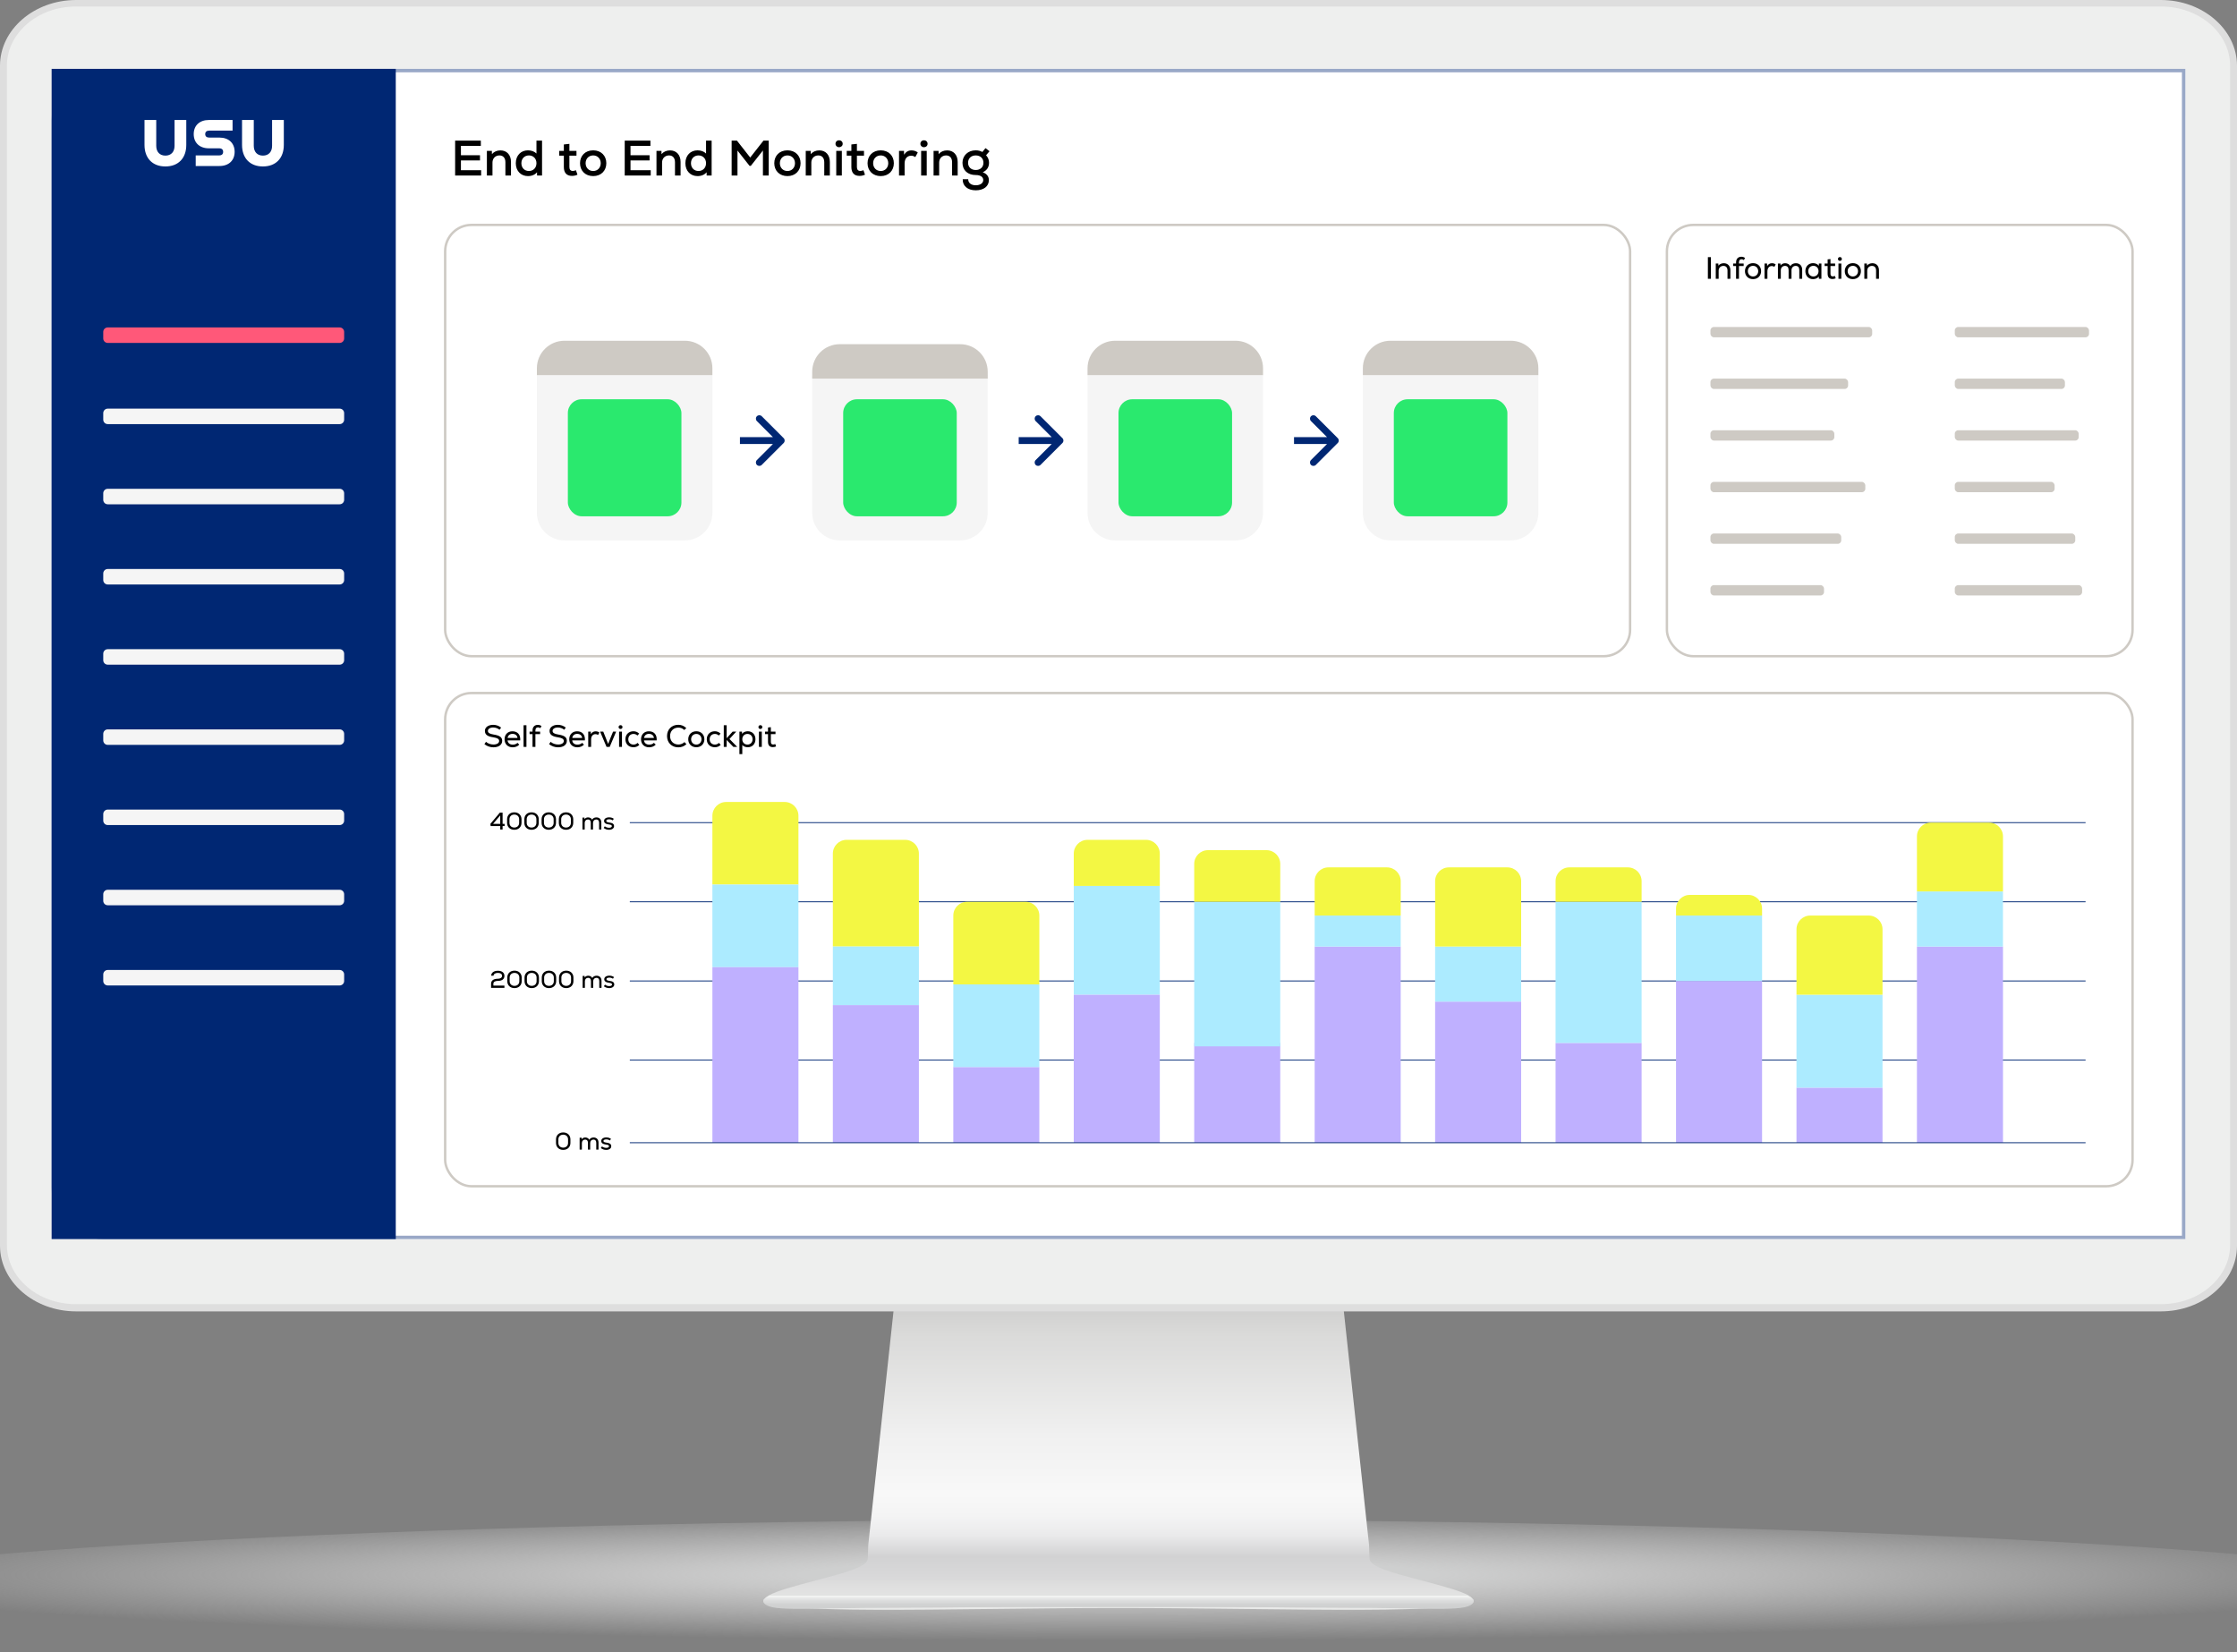 <svg width="650" height="480" viewBox="0 0 650 480" fill="none" xmlns="http://www.w3.org/2000/svg">
<rect x="0" y="0" width="650" height="480" fill="#808080" stroke="none"/>
<g clip-path="url(#clip0_495_21773)">
<path opacity="0.8" d="M712 462.521C712 473.165 538.758 480 325.038 480C111.318 480 -62 473.165 -62 462.521C-62 451.876 111.283 441.503 325.033 441.503C538.783 441.503 711.995 451.891 711.995 462.521H712Z" fill="url(#paint0_radial_495_21773)"/>
<path d="M427.72 464.342C426.396 462.586 419.12 460.819 412.646 459.063C404.107 456.809 397.798 455.118 397.949 452.684C397.889 452.684 397.834 448.559 397.773 448.559L390.036 376.899H260.064L252.321 448.559C252.261 448.559 252.206 452.684 252.151 452.684C252.296 455.123 245.983 456.809 237.438 459.063C230.975 460.819 223.693 462.586 222.375 464.342C220.188 469.476 276.166 467.183 325.042 467.178C373.929 467.183 429.907 469.481 427.71 464.342H427.72Z" fill="url(#paint1_linear_495_21773)"/>
<path d="M426.436 463.534H223.557C222.775 463.946 222.188 464.382 221.872 464.814C221.617 465.446 221.978 465.998 222.961 466.475C226.295 468.121 236.931 467.122 258.544 467.122C267.856 467.122 278.306 467.002 289.368 466.866C301.102 466.731 313.207 466.59 325.002 466.585C336.786 466.585 348.901 466.731 360.625 466.866C371.692 466.997 382.137 467.122 391.454 467.122C413.067 467.122 423.703 468.121 427.038 466.475C428.02 465.998 428.371 465.446 428.136 464.814C427.805 464.377 427.228 463.941 426.441 463.534H426.436Z" fill="#CECFCF"/>
<path d="M428.131 464.769C427.8 464.347 427.223 463.936 426.436 463.539H223.557C222.775 463.941 222.188 464.347 221.872 464.769C221.617 465.366 221.978 465.903 222.961 466.364C226.295 467.95 236.931 466.912 258.544 466.912H391.459C413.072 466.912 423.708 467.945 427.043 466.364C428.025 465.903 428.376 465.371 428.141 464.769H428.131Z" fill="url(#paint2_linear_495_21773)"/>
<path fill-rule="evenodd" clip-rule="evenodd" d="M0 19.073V361.923C0 372.422 9.95 381 22.113 381H627.877C640.04 381 650 372.422 650 361.923V19.073C650 8.582 640.045 0 627.877 0H22.113C9.945 0 0 8.582 0 19.073Z" fill="#DEDEDE"/>
<path fill-rule="evenodd" clip-rule="evenodd" d="M22.002 378.899C10.977 378.899 2.004 371.17 2.004 361.668V19.126C2.004 9.629 10.972 1.899 22.002 1.899H628.001C639.031 1.899 648.004 9.629 648.004 19.126V361.664C648.004 371.166 639.031 378.895 628.001 378.895H22.002V378.899Z" fill="#EEEFEE"/>
<path d="M635 20H15V360H635V20Z" fill="white"/>
</g>
<path d="M620 20H30C21.716 20 15 26.716 15 35V345C15 353.284 21.716 360 30 360H620C628.284 360 635 353.284 635 345V35C635 26.716 628.284 20 620 20Z" fill="white"/>
<path d="M635 20H30C21.716 20 15 26.715 15 35V345C15 353.284 21.716 360 30 360L635 360V20Z" fill="white"/>
<path d="M30 20.5H634.5V359.5H30C21.992 359.5 15.5 353.008 15.5 345V34.999C15.5 26.991 21.992 20.5 30 20.5Z" stroke="#002773" stroke-opacity="0.4"/>
<path d="M132.247 51V40.85H139.715V42.387H133.929V45.099H139.468V46.606H133.929V49.449H139.802V51H132.247ZM141.473 51V43.837H142.923L142.938 44.779C143.547 44.069 144.402 43.692 145.417 43.692C147.259 43.692 148.477 44.997 148.477 47.041V51H146.853V47.143C146.853 45.882 146.2 45.157 145.113 45.157C143.924 45.157 143.097 46.026 143.097 47.23V51H141.473ZM153.397 51.16C151.367 51.16 149.874 49.681 149.874 47.419C149.874 45.157 151.367 43.678 153.397 43.678C154.427 43.678 155.311 44.026 155.877 44.605V40.85H157.501V51H156.051L156.036 50.043C155.471 50.754 154.528 51.16 153.397 51.16ZM153.687 49.681C154.963 49.681 155.877 48.752 155.877 47.419C155.877 46.084 154.963 45.157 153.687 45.157C152.397 45.157 151.498 46.084 151.498 47.419C151.498 48.752 152.397 49.681 153.687 49.681ZM166.185 51.102C164.706 51.102 163.836 50.246 163.836 48.535V45.215H162.488V43.837H163.836V41.967L165.446 41.792V43.837H167.505V45.215H165.446V48.535C165.446 49.26 165.779 49.666 166.446 49.666C166.736 49.666 167.055 49.579 167.345 49.449L167.795 50.754C167.244 51 166.78 51.102 166.185 51.102ZM172.365 51.16C170.03 51.16 168.537 49.565 168.537 47.419C168.537 45.273 170.03 43.678 172.365 43.678C174.685 43.678 176.178 45.273 176.178 47.419C176.178 49.565 174.685 51.16 172.365 51.16ZM172.365 49.681C173.699 49.681 174.554 48.666 174.554 47.419C174.554 46.172 173.699 45.157 172.365 45.157C171.016 45.157 170.161 46.172 170.161 47.419C170.161 48.666 171.016 49.681 172.365 49.681ZM181.524 51V40.85H188.992V42.387H183.206V45.099H188.745V46.606H183.206V49.449H189.079V51H181.524ZM190.751 51V43.837H192.201L192.215 44.779C192.824 44.069 193.68 43.692 194.695 43.692C196.536 43.692 197.754 44.997 197.754 47.041V51H196.13V47.143C196.13 45.882 195.478 45.157 194.39 45.157C193.201 45.157 192.375 46.026 192.375 47.23V51H190.751ZM202.674 51.16C200.644 51.16 199.151 49.681 199.151 47.419C199.151 45.157 200.644 43.678 202.674 43.678C203.704 43.678 204.588 44.026 205.154 44.605V40.85H206.778V51H205.328L205.313 50.043C204.748 50.754 203.805 51.16 202.674 51.16ZM202.964 49.681C204.24 49.681 205.154 48.752 205.154 47.419C205.154 46.084 204.24 45.157 202.964 45.157C201.674 45.157 200.775 46.084 200.775 47.419C200.775 48.752 201.674 49.681 202.964 49.681ZM212.592 51V40.85H214.129L217.986 45.766L221.843 40.85H223.365V51H221.683V43.721L218.16 48.187H217.797L214.288 43.736V51H212.592ZM228.807 51.16C226.473 51.16 224.979 49.565 224.979 47.419C224.979 45.273 226.473 43.678 228.807 43.678C231.127 43.678 232.621 45.273 232.621 47.419C232.621 49.565 231.127 51.16 228.807 51.16ZM228.807 49.681C230.141 49.681 230.997 48.666 230.997 47.419C230.997 46.172 230.141 45.157 228.807 45.157C227.459 45.157 226.603 46.172 226.603 47.419C226.603 48.666 227.459 49.681 228.807 49.681ZM234.123 51V43.837H235.573L235.588 44.779C236.197 44.069 237.052 43.692 238.067 43.692C239.909 43.692 241.127 44.997 241.127 47.041V51H239.503V47.143C239.503 45.882 238.85 45.157 237.763 45.157C236.574 45.157 235.747 46.026 235.747 47.23V51H234.123ZM242.987 51V43.837H244.611V51H242.987ZM243.799 42.764C243.205 42.764 242.77 42.343 242.77 41.778C242.77 41.184 243.205 40.763 243.799 40.763C244.423 40.763 244.858 41.184 244.858 41.778C244.858 42.343 244.423 42.764 243.799 42.764ZM249.73 51.102C248.251 51.102 247.381 50.246 247.381 48.535V45.215H246.033V43.837H247.381V41.967L248.991 41.792V43.837H251.05V45.215H248.991V48.535C248.991 49.26 249.324 49.666 249.991 49.666C250.281 49.666 250.6 49.579 250.89 49.449L251.34 50.754C250.789 51 250.325 51.102 249.73 51.102ZM255.91 51.16C253.575 51.16 252.082 49.565 252.082 47.419C252.082 45.273 253.575 43.678 255.91 43.678C258.23 43.678 259.723 45.273 259.723 47.419C259.723 49.565 258.23 51.16 255.91 51.16ZM255.91 49.681C257.244 49.681 258.099 48.666 258.099 47.419C258.099 46.172 257.244 45.157 255.91 45.157C254.561 45.157 253.706 46.172 253.706 47.419C253.706 48.666 254.561 49.681 255.91 49.681ZM261.226 51V43.837H262.676L262.69 44.939C263.256 44.084 263.966 43.692 264.865 43.692C265.561 43.692 266.257 43.924 266.678 44.316L265.953 45.635C265.547 45.359 265.184 45.243 264.749 45.243C263.589 45.243 262.85 46.099 262.85 47.505V51H261.226ZM267.654 51V43.837H269.278V51H267.654ZM268.466 42.764C267.872 42.764 267.437 42.343 267.437 41.778C267.437 41.184 267.872 40.763 268.466 40.763C269.09 40.763 269.525 41.184 269.525 41.778C269.525 42.343 269.09 42.764 268.466 42.764ZM271.265 51V43.837H272.715L272.73 44.779C273.339 44.069 274.194 43.692 275.209 43.692C277.051 43.692 278.269 44.997 278.269 47.041V51H276.645V47.143C276.645 45.882 275.992 45.157 274.905 45.157C273.716 45.157 272.889 46.026 272.889 47.23V51H271.265ZM283.523 55.292C281.159 55.292 279.651 53.987 279.738 52.073H281.333C281.304 53.117 282.16 53.828 283.523 53.828C284.828 53.828 285.698 53.218 285.698 52.305C285.698 51.406 284.886 50.855 283.552 50.855C281.174 50.855 279.666 49.463 279.666 47.288C279.666 45.2 281.275 43.678 283.494 43.678C284.248 43.678 284.915 43.837 285.437 44.156L286.35 43.039L287.525 43.938L286.524 45.099C287.119 45.794 287.38 46.447 287.38 47.288C287.38 48.564 286.742 49.535 285.553 50.043C286.698 50.464 287.336 51.261 287.336 52.319C287.336 54.132 285.828 55.292 283.523 55.292ZM283.523 49.391C284.857 49.391 285.756 48.55 285.756 47.288C285.756 46.012 284.871 45.157 283.523 45.157C282.174 45.157 281.29 46.012 281.29 47.288C281.29 48.55 282.189 49.391 283.523 49.391Z" fill="black"/>
<path d="M114.998 20L15 20L14.998 360H114.998V20Z" fill="#002773"/>
<path d="M98.7 142.01H31.3C30.582 142.01 30 142.592 30 143.31V145.21C30 145.928 30.582 146.51 31.3 146.51H98.7C99.418 146.51 100 145.928 100 145.21V143.31C100 142.592 99.418 142.01 98.7 142.01Z" fill="#F5F5F5"/>
<path d="M98.7 95.13H31.3C30.582 95.13 30 95.712 30 96.43V98.33C30 99.048 30.582 99.63 31.3 99.63H98.7C99.418 99.63 100 99.048 100 98.33V96.43C100 95.712 99.418 95.13 98.7 95.13Z" fill="#FF5879"/>
<path d="M98.7 165.31H31.3C30.582 165.31 30 165.892 30 166.61V168.51C30 169.228 30.582 169.81 31.3 169.81H98.7C99.418 169.81 100 169.228 100 168.51V166.61C100 165.892 99.418 165.31 98.7 165.31Z" fill="#F5F5F5"/>
<path d="M98.7 188.61H31.3C30.582 188.61 30 189.192 30 189.91V191.81C30 192.528 30.582 193.11 31.3 193.11H98.7C99.418 193.11 100 192.528 100 191.81V189.91C100 189.192 99.418 188.61 98.7 188.61Z" fill="#F5F5F5"/>
<path d="M98.7 211.91H31.3C30.582 211.91 30 212.492 30 213.21V215.11C30 215.828 30.582 216.41 31.3 216.41H98.7C99.418 216.41 100 215.828 100 215.11V213.21C100 212.492 99.418 211.91 98.7 211.91Z" fill="#F5F5F5"/>
<path d="M98.7 235.21H31.3C30.582 235.21 30 235.792 30 236.51V238.41C30 239.128 30.582 239.71 31.3 239.71H98.7C99.418 239.71 100 239.128 100 238.41V236.51C100 235.792 99.418 235.21 98.7 235.21Z" fill="#F5F5F5"/>
<path d="M98.7 258.51H31.3C30.582 258.51 30 259.092 30 259.81V261.71C30 262.428 30.582 263.01 31.3 263.01H98.7C99.418 263.01 100 262.428 100 261.71V259.81C100 259.092 99.418 258.51 98.7 258.51Z" fill="#F5F5F5"/>
<path d="M98.7 118.72H31.3C30.582 118.72 30 119.302 30 120.02V121.92C30 122.638 30.582 123.22 31.3 123.22H98.7C99.418 123.22 100 122.638 100 121.92V120.02C100 119.302 99.418 118.72 98.7 118.72Z" fill="#F5F5F5"/>
<path d="M98.7 281.81H31.3C30.582 281.81 30 282.392 30 283.11V285.01C30 285.728 30.582 286.31 31.3 286.31H98.7C99.418 286.31 100 285.728 100 285.01V283.11C100 282.392 99.418 281.81 98.7 281.81Z" fill="#F5F5F5"/>
<path d="M45.398 34.86V42.36C45.398 44.08 46.368 45.21 48.058 45.21C49.748 45.21 50.718 44.09 50.718 42.36V34.86H54.128V42.1C54.128 45.96 51.808 48.36 48.058 48.36C44.308 48.36 41.988 45.96 41.988 42.1V34.86H45.398ZM56.868 45.15H63.678C64.468 45.15 64.838 44.76 64.838 44.12C64.838 43.48 64.468 43.09 63.678 43.09H60.698C57.998 43.09 56.288 41.48 56.288 38.97C56.288 36.46 57.998 34.86 60.698 34.86H67.578V37.95H60.788C60.038 37.95 59.628 38.32 59.628 38.96C59.628 39.6 60.038 39.97 60.788 39.97H63.768C66.468 39.97 68.178 41.6 68.178 44.11C68.178 46.62 66.468 48.23 63.768 48.23H56.868V45.14V45.15ZM73.738 34.86V42.36C73.738 44.08 74.708 45.21 76.398 45.21C78.088 45.21 79.058 44.09 79.058 42.36V34.86H82.468V42.1C82.468 45.96 80.148 48.36 76.398 48.36C72.648 48.36 70.328 45.96 70.328 42.1V34.86H73.738Z" fill="white"/>
<rect x="129.35" y="201.35" width="490.3" height="143.3" rx="7.65" stroke="#CECAC4" stroke-width="0.7"/>
<path d="M183 285L606 285" stroke="#002773" stroke-width="0.25" stroke-miterlimit="10"/>
<path d="M183 262L606 262" stroke="#002773" stroke-width="0.25" stroke-miterlimit="10"/>
<path d="M183 239L606 239" stroke="#002773" stroke-width="0.25" stroke-miterlimit="10"/>
<path d="M183 308H606" stroke="#002773" stroke-width="0.25" stroke-miterlimit="10"/>
<path d="M207 237C207 234.791 208.791 233 211 233H228C230.209 233 232 234.791 232 237V257H207V237Z" fill="#F3F743"/>
<rect x="207" y="257" width="25" height="24" fill="#ACEBFF"/>
<rect x="207" y="281" width="25" height="51" fill="#BFB0FF"/>
<rect x="242" y="292" width="25" height="40" fill="#BFB0FF"/>
<path d="M242 248C242 245.791 243.791 244 246 244H263C265.209 244 267 245.791 267 248V275H242V248Z" fill="#F3F743"/>
<rect x="242" y="275" width="25" height="17" fill="#ACEBFF"/>
<rect x="277" y="310" width="25" height="22" fill="#BFB0FF"/>
<rect x="277" y="286" width="25" height="24" fill="#ACEBFF"/>
<path d="M277 266C277 263.791 278.791 262 281 262H298C300.209 262 302 263.791 302 266V286H277V266Z" fill="#F3F743"/>
<rect x="312" y="288.957" width="25" height="43.044" fill="#BFB0FF"/>
<rect x="312" y="257.391" width="25" height="31.565" fill="#ACEBFF"/>
<path d="M312 248C312 245.791 313.791 244 316 244H333C335.209 244 337 245.791 337 248V257.391H312V248Z" fill="#F3F743"/>
<rect x="382" y="275" width="25" height="57" fill="#BFB0FF"/>
<rect x="382" y="266" width="25" height="9" fill="#ACEBFF"/>
<path d="M382 256C382 253.791 383.791 252 386 252H403C405.209 252 407 253.791 407 256V266H382V256Z" fill="#F3F743"/>
<rect x="487" y="285" width="25" height="47" fill="#BFB0FF"/>
<rect x="487" y="266" width="25" height="19" fill="#ACEBFF"/>
<path d="M487 264C487 261.791 488.791 260 491 260H508C510.209 260 512 261.791 512 264V266H487V264Z" fill="#F3F743"/>
<rect x="557" y="275" width="25" height="57" fill="#BFB0FF"/>
<rect x="557" y="259" width="25" height="16" fill="#ACEBFF"/>
<path d="M557 243C557 240.791 558.791 239 561 239H578C580.209 239 582 240.791 582 243V259H557V243Z" fill="#F3F743"/>
<rect x="522" y="316" width="25" height="16" fill="#BFB0FF"/>
<rect x="522" y="289" width="25" height="27" fill="#ACEBFF"/>
<path d="M522 270C522 267.791 523.791 266 526 266H543C545.209 266 547 267.791 547 270V289H522V270Z" fill="#F3F743"/>
<rect x="452" y="303" width="25" height="29" fill="#BFB0FF"/>
<rect x="452" y="262" width="25" height="41" fill="#ACEBFF"/>
<path d="M452 256C452 253.791 453.791 252 456 252H473C475.209 252 477 253.791 477 256V262H452V256Z" fill="#F3F743"/>
<rect x="417" y="291" width="25" height="41" fill="#BFB0FF"/>
<rect x="417" y="275" width="25" height="16" fill="#ACEBFF"/>
<path d="M417 256C417 253.791 418.791 252 421 252H438C440.209 252 442 253.791 442 256V275H417V256Z" fill="#F3F743"/>
<rect x="347" y="303" width="25" height="29" fill="#BFB0FF"/>
<rect x="347" y="262" width="25" height="42" fill="#ACEBFF"/>
<path d="M347 251C347 248.791 348.791 247 351 247H368C370.209 247 372 248.791 372 251V262H347V251Z" fill="#F3F743"/>
<path d="M183 332H606" stroke="#002773" stroke-width="0.25" stroke-miterlimit="10"/>
<path d="M163.652 334.077C162.413 334.077 161.559 333.258 161.559 332.068V331.018C161.559 329.828 162.413 329.009 163.652 329.009C164.891 329.009 165.745 329.828 165.745 331.018V332.068C165.745 333.258 164.891 334.077 163.652 334.077ZM163.652 333.426C164.492 333.426 165.059 332.873 165.059 332.068V331.018C165.059 330.213 164.492 329.66 163.652 329.66C162.812 329.66 162.245 330.213 162.245 331.018V332.068C162.245 332.873 162.812 333.426 163.652 333.426ZM168.425 334V330.542H169.006L169.013 330.99C169.272 330.647 169.622 330.479 170.063 330.479C170.588 330.479 171.008 330.724 171.218 331.137C171.498 330.696 171.925 330.479 172.471 330.479C173.36 330.479 173.906 331.046 173.906 331.991V334H173.255V332.033C173.255 331.417 172.968 331.081 172.443 331.081C171.876 331.081 171.491 331.487 171.491 332.075V334H170.84V332.033C170.84 331.417 170.553 331.081 170.028 331.081C169.468 331.081 169.076 331.487 169.076 332.075V334H168.425ZM176.146 334.077C175.558 334.077 175.033 333.895 174.592 333.545L174.921 333.062C175.222 333.328 175.677 333.489 176.16 333.489C176.657 333.489 176.965 333.314 176.965 333.02C176.965 332.74 176.72 332.607 176.097 332.53C175.166 332.418 174.704 332.075 174.704 331.494C174.704 330.878 175.292 330.465 176.174 330.465C176.699 330.465 177.14 330.598 177.532 330.878L177.231 331.354C176.916 331.137 176.58 331.032 176.202 331.032C175.642 331.032 175.341 331.193 175.341 331.487C175.341 331.746 175.572 331.879 176.153 331.956C177.189 332.089 177.609 332.397 177.609 333.027C177.609 333.65 177.021 334.077 176.146 334.077Z" fill="black"/>
<path d="M142.692 285.789C142.692 284.886 143.413 284.361 144.645 284.361C145.394 284.361 145.884 284.032 145.884 283.528C145.884 282.982 145.436 282.66 144.68 282.66C143.917 282.66 143.42 282.982 143.413 283.472H142.713C142.762 282.583 143.504 282.037 144.68 282.037C145.849 282.037 146.57 282.604 146.57 283.514C146.57 284.466 145.898 284.984 144.652 284.984C143.847 284.984 143.364 285.278 143.364 285.789V286.349H146.57V287H142.692V285.789ZM149.495 287.077C148.256 287.077 147.402 286.258 147.402 285.068V284.018C147.402 282.828 148.256 282.009 149.495 282.009C150.734 282.009 151.588 282.828 151.588 284.018V285.068C151.588 286.258 150.734 287.077 149.495 287.077ZM149.495 286.426C150.335 286.426 150.902 285.873 150.902 285.068V284.018C150.902 283.213 150.335 282.66 149.495 282.66C148.655 282.66 148.088 283.213 148.088 284.018V285.068C148.088 285.873 148.655 286.426 149.495 286.426ZM154.506 287.077C153.267 287.077 152.413 286.258 152.413 285.068V284.018C152.413 282.828 153.267 282.009 154.506 282.009C155.745 282.009 156.599 282.828 156.599 284.018V285.068C156.599 286.258 155.745 287.077 154.506 287.077ZM154.506 286.426C155.346 286.426 155.913 285.873 155.913 285.068V284.018C155.913 283.213 155.346 282.66 154.506 282.66C153.666 282.66 153.099 283.213 153.099 284.018V285.068C153.099 285.873 153.666 286.426 154.506 286.426ZM159.516 287.077C158.277 287.077 157.423 286.258 157.423 285.068V284.018C157.423 282.828 158.277 282.009 159.516 282.009C160.755 282.009 161.609 282.828 161.609 284.018V285.068C161.609 286.258 160.755 287.077 159.516 287.077ZM159.516 286.426C160.356 286.426 160.923 285.873 160.923 285.068V284.018C160.923 283.213 160.356 282.66 159.516 282.66C158.676 282.66 158.109 283.213 158.109 284.018V285.068C158.109 285.873 158.676 286.426 159.516 286.426ZM164.527 287.077C163.288 287.077 162.434 286.258 162.434 285.068V284.018C162.434 282.828 163.288 282.009 164.527 282.009C165.766 282.009 166.62 282.828 166.62 284.018V285.068C166.62 286.258 165.766 287.077 164.527 287.077ZM164.527 286.426C165.367 286.426 165.934 285.873 165.934 285.068V284.018C165.934 283.213 165.367 282.66 164.527 282.66C163.687 282.66 163.12 283.213 163.12 284.018V285.068C163.12 285.873 163.687 286.426 164.527 286.426ZM169.299 287V283.542H169.88L169.887 283.99C170.146 283.647 170.496 283.479 170.937 283.479C171.462 283.479 171.882 283.724 172.092 284.137C172.372 283.696 172.799 283.479 173.345 283.479C174.234 283.479 174.78 284.046 174.78 284.991V287H174.129V285.033C174.129 284.417 173.842 284.081 173.317 284.081C172.75 284.081 172.365 284.487 172.365 285.075V287H171.714V285.033C171.714 284.417 171.427 284.081 170.902 284.081C170.342 284.081 169.95 284.487 169.95 285.075V287H169.299ZM177.02 287.077C176.432 287.077 175.907 286.895 175.466 286.545L175.795 286.062C176.096 286.328 176.551 286.489 177.034 286.489C177.531 286.489 177.839 286.314 177.839 286.02C177.839 285.74 177.594 285.607 176.971 285.53C176.04 285.418 175.578 285.075 175.578 284.494C175.578 283.878 176.166 283.465 177.048 283.465C177.573 283.465 178.014 283.598 178.406 283.878L178.105 284.354C177.79 284.137 177.454 284.032 177.076 284.032C176.516 284.032 176.215 284.193 176.215 284.487C176.215 284.746 176.446 284.879 177.027 284.956C178.063 285.089 178.483 285.397 178.483 286.027C178.483 286.65 177.895 287.077 177.02 287.077Z" fill="black"/>
<path d="M145.351 241V239.999H142.572L142.488 239.362L145.232 236.1H146.037V239.355H146.625V239.999H146.037V241H145.351ZM143.265 239.362H145.351V236.905L143.265 239.362ZM149.44 241.077C148.201 241.077 147.347 240.258 147.347 239.068V238.018C147.347 236.828 148.201 236.009 149.44 236.009C150.679 236.009 151.533 236.828 151.533 238.018V239.068C151.533 240.258 150.679 241.077 149.44 241.077ZM149.44 240.426C150.28 240.426 150.847 239.873 150.847 239.068V238.018C150.847 237.213 150.28 236.66 149.44 236.66C148.6 236.66 148.033 237.213 148.033 238.018V239.068C148.033 239.873 148.6 240.426 149.44 240.426ZM154.451 241.077C153.212 241.077 152.358 240.258 152.358 239.068V238.018C152.358 236.828 153.212 236.009 154.451 236.009C155.69 236.009 156.544 236.828 156.544 238.018V239.068C156.544 240.258 155.69 241.077 154.451 241.077ZM154.451 240.426C155.291 240.426 155.858 239.873 155.858 239.068V238.018C155.858 237.213 155.291 236.66 154.451 236.66C153.611 236.66 153.044 237.213 153.044 238.018V239.068C153.044 239.873 153.611 240.426 154.451 240.426ZM159.462 241.077C158.223 241.077 157.369 240.258 157.369 239.068V238.018C157.369 236.828 158.223 236.009 159.462 236.009C160.701 236.009 161.555 236.828 161.555 238.018V239.068C161.555 240.258 160.701 241.077 159.462 241.077ZM159.462 240.426C160.302 240.426 160.869 239.873 160.869 239.068V238.018C160.869 237.213 160.302 236.66 159.462 236.66C158.622 236.66 158.055 237.213 158.055 238.018V239.068C158.055 239.873 158.622 240.426 159.462 240.426ZM164.472 241.077C163.233 241.077 162.379 240.258 162.379 239.068V238.018C162.379 236.828 163.233 236.009 164.472 236.009C165.711 236.009 166.565 236.828 166.565 238.018V239.068C166.565 240.258 165.711 241.077 164.472 241.077ZM164.472 240.426C165.312 240.426 165.879 239.873 165.879 239.068V238.018C165.879 237.213 165.312 236.66 164.472 236.66C163.632 236.66 163.065 237.213 163.065 238.018V239.068C163.065 239.873 163.632 240.426 164.472 240.426ZM169.245 241V237.542H169.826L169.833 237.99C170.092 237.647 170.442 237.479 170.883 237.479C171.408 237.479 171.828 237.724 172.038 238.137C172.318 237.696 172.745 237.479 173.291 237.479C174.18 237.479 174.726 238.046 174.726 238.991V241H174.075V239.033C174.075 238.417 173.788 238.081 173.263 238.081C172.696 238.081 172.311 238.487 172.311 239.075V241H171.66V239.033C171.66 238.417 171.373 238.081 170.848 238.081C170.288 238.081 169.896 238.487 169.896 239.075V241H169.245ZM176.965 241.077C176.377 241.077 175.852 240.895 175.411 240.545L175.74 240.062C176.041 240.328 176.496 240.489 176.979 240.489C177.476 240.489 177.784 240.314 177.784 240.02C177.784 239.74 177.539 239.607 176.916 239.53C175.985 239.418 175.523 239.075 175.523 238.494C175.523 237.878 176.111 237.465 176.993 237.465C177.518 237.465 177.959 237.598 178.351 237.878L178.05 238.354C177.735 238.137 177.399 238.032 177.021 238.032C176.461 238.032 176.16 238.193 176.16 238.487C176.16 238.746 176.391 238.879 176.972 238.956C178.008 239.089 178.428 239.397 178.428 240.027C178.428 240.65 177.84 241.077 176.965 241.077Z" fill="black"/>
<path d="M143.38 217.117C142.417 217.117 141.454 216.784 140.752 216.19L141.22 215.524C141.724 216.001 142.57 216.307 143.38 216.307C144.388 216.307 145.036 215.902 145.036 215.272C145.036 214.696 144.523 214.39 143.317 214.21C141.607 213.958 140.896 213.409 140.896 212.329C140.896 211.312 141.886 210.583 143.299 210.583C144.154 210.583 144.991 210.88 145.612 211.393L145.153 212.014C144.64 211.591 143.965 211.357 143.308 211.357C142.399 211.357 141.769 211.771 141.769 212.347C141.769 212.905 142.237 213.211 143.407 213.4C145.216 213.688 145.918 214.192 145.918 215.245C145.918 216.379 144.919 217.117 143.38 217.117ZM148.98 217.117C147.549 217.117 146.613 216.19 146.613 214.777C146.613 213.409 147.531 212.464 148.89 212.464C150.42 212.464 151.284 213.472 151.158 215.11H147.477C147.558 215.875 148.143 216.343 148.998 216.343C149.538 216.343 150.078 216.145 150.348 215.821L150.888 216.334C150.465 216.82 149.745 217.117 148.98 217.117ZM147.486 214.399H150.366C150.294 213.67 149.745 213.211 148.917 213.211C148.134 213.211 147.621 213.652 147.486 214.399ZM152.13 217V210.7H152.967V217H152.13ZM154.734 212.239C154.734 211.177 155.364 210.592 156.282 210.592C156.66 210.592 156.984 210.691 157.344 210.952L157.002 211.555C156.768 211.402 156.57 211.321 156.327 211.321C155.877 211.321 155.571 211.591 155.571 212.239V212.554H156.939V213.292H155.571V217H154.734V213.292H153.879V212.554H154.734V212.239ZM162.171 217.117C161.208 217.117 160.245 216.784 159.543 216.19L160.011 215.524C160.515 216.001 161.361 216.307 162.171 216.307C163.179 216.307 163.827 215.902 163.827 215.272C163.827 214.696 163.314 214.39 162.108 214.21C160.398 213.958 159.687 213.409 159.687 212.329C159.687 211.312 160.677 210.583 162.09 210.583C162.945 210.583 163.782 210.88 164.403 211.393L163.944 212.014C163.431 211.591 162.756 211.357 162.099 211.357C161.19 211.357 160.56 211.771 160.56 212.347C160.56 212.905 161.028 213.211 162.198 213.4C164.007 213.688 164.709 214.192 164.709 215.245C164.709 216.379 163.71 217.117 162.171 217.117ZM167.771 217.117C166.34 217.117 165.404 216.19 165.404 214.777C165.404 213.409 166.322 212.464 167.681 212.464C169.211 212.464 170.075 213.472 169.949 215.11H166.268C166.349 215.875 166.934 216.343 167.789 216.343C168.329 216.343 168.869 216.145 169.139 215.821L169.679 216.334C169.256 216.82 168.536 217.117 167.771 217.117ZM166.277 214.399H169.157C169.085 213.67 168.536 213.211 167.708 213.211C166.925 213.211 166.412 213.652 166.277 214.399ZM170.921 217V212.554H171.668L171.677 213.301C172.028 212.743 172.478 212.473 173.072 212.473C173.495 212.473 173.909 212.608 174.161 212.824L173.783 213.526C173.54 213.364 173.297 213.292 173.027 213.292C172.262 213.292 171.758 213.895 171.758 214.813V217H170.921ZM176.246 217L174.365 212.554H175.283L175.94 214.183L176.705 216.136L177.47 214.183L178.145 212.554H179.036L177.155 217H176.246ZM179.886 217V212.554H180.723V217H179.886ZM180.309 211.789C179.985 211.789 179.742 211.555 179.742 211.24C179.742 210.916 179.985 210.682 180.309 210.682C180.642 210.682 180.876 210.916 180.876 211.24C180.876 211.555 180.642 211.789 180.309 211.789ZM184.074 217.099C182.679 217.099 181.725 216.172 181.725 214.777C181.725 213.4 182.679 212.455 184.065 212.455C184.704 212.455 185.262 212.689 185.73 213.139L185.208 213.697C184.911 213.391 184.506 213.229 184.074 213.229C183.201 213.229 182.562 213.85 182.562 214.777C182.562 215.704 183.192 216.325 184.074 216.325C184.533 216.325 184.956 216.145 185.253 215.83L185.775 216.406C185.298 216.874 184.749 217.099 184.074 217.099ZM188.627 217.117C187.196 217.117 186.26 216.19 186.26 214.777C186.26 213.409 187.178 212.464 188.537 212.464C190.067 212.464 190.931 213.472 190.805 215.11H187.124C187.205 215.875 187.79 216.343 188.645 216.343C189.185 216.343 189.725 216.145 189.995 215.821L190.535 216.334C190.112 216.82 189.392 217.117 188.627 217.117ZM187.133 214.399H190.013C189.941 213.67 189.392 213.211 188.564 213.211C187.781 213.211 187.268 213.652 187.133 214.399ZM197.096 217.126C195.17 217.126 193.82 215.767 193.82 213.85C193.82 211.933 195.161 210.574 197.096 210.574C197.996 210.574 198.797 210.916 199.418 211.546L198.815 212.086C198.365 211.627 197.798 211.393 197.123 211.393C195.692 211.393 194.702 212.392 194.702 213.85C194.702 215.308 195.692 216.307 197.123 216.307C197.78 216.307 198.419 216.055 198.878 215.605L199.454 216.19C198.851 216.793 198.032 217.126 197.096 217.126ZM202.329 217.099C200.907 217.099 199.98 216.1 199.98 214.777C199.98 213.454 200.907 212.455 202.329 212.455C203.742 212.455 204.669 213.454 204.669 214.777C204.669 216.1 203.742 217.099 202.329 217.099ZM202.329 216.325C203.238 216.325 203.832 215.623 203.832 214.777C203.832 213.931 203.238 213.229 202.329 213.229C201.411 213.229 200.817 213.931 200.817 214.777C200.817 215.623 201.411 216.325 202.329 216.325ZM207.717 217.099C206.322 217.099 205.368 216.172 205.368 214.777C205.368 213.4 206.322 212.455 207.708 212.455C208.347 212.455 208.905 212.689 209.373 213.139L208.851 213.697C208.554 213.391 208.149 213.229 207.717 213.229C206.844 213.229 206.205 213.85 206.205 214.777C206.205 215.704 206.835 216.325 207.717 216.325C208.176 216.325 208.599 216.145 208.896 215.83L209.418 216.406C208.941 216.874 208.392 217.099 207.717 217.099ZM213.095 217L211.142 214.984V217H210.305V210.7H211.142V214.48L212.888 212.554H213.941L211.961 214.696L214.22 217H213.095ZM214.849 219.088V212.554H215.596L215.605 213.211C215.947 212.743 216.559 212.455 217.288 212.455C218.602 212.455 219.511 213.409 219.511 214.777C219.511 216.145 218.602 217.099 217.288 217.099C216.613 217.099 216.046 216.865 215.686 216.442V219.088H214.849ZM217.18 216.325C218.062 216.325 218.674 215.686 218.674 214.777C218.674 213.868 218.062 213.229 217.18 213.229C216.307 213.229 215.686 213.868 215.686 214.777C215.686 215.686 216.307 216.325 217.18 216.325ZM220.518 217V212.554H221.355V217H220.518ZM220.941 211.789C220.617 211.789 220.374 211.555 220.374 211.24C220.374 210.916 220.617 210.682 220.941 210.682C221.274 210.682 221.508 210.916 221.508 211.24C221.508 211.555 221.274 211.789 220.941 211.789ZM224.562 217.063C223.626 217.063 223.158 216.523 223.158 215.524V213.283H222.285V212.554H223.158V211.357L223.986 211.267V212.554H225.336V213.283H223.986V215.524C223.986 216.019 224.175 216.307 224.661 216.307C224.85 216.307 225.066 216.253 225.264 216.163L225.507 216.856C225.174 217 224.895 217.063 224.562 217.063Z" fill="black"/>
<rect x="484.35" y="65.35" width="135.3" height="125.3" rx="7.65" stroke="#CECAC4" stroke-width="0.7"/>
<path d="M496.256 81V74.7H497.129V81H496.256ZM498.546 81V76.554H499.293L499.302 77.175C499.68 76.725 500.238 76.473 500.886 76.473C502.038 76.473 502.794 77.274 502.794 78.534V81H501.957V78.588C501.957 77.733 501.516 77.247 500.76 77.247C499.95 77.247 499.383 77.832 499.383 78.633V81H498.546ZM504.446 76.239C504.446 75.177 505.076 74.592 505.994 74.592C506.372 74.592 506.696 74.691 507.056 74.952L506.714 75.555C506.48 75.402 506.282 75.321 506.039 75.321C505.589 75.321 505.283 75.591 505.283 76.239V76.554H506.651V77.292H505.283V81H504.446V77.292H503.591V76.554H504.446V76.239ZM509.378 81.099C507.956 81.099 507.029 80.1 507.029 78.777C507.029 77.454 507.956 76.455 509.378 76.455C510.791 76.455 511.718 77.454 511.718 78.777C511.718 80.1 510.791 81.099 509.378 81.099ZM509.378 80.325C510.287 80.325 510.881 79.623 510.881 78.777C510.881 77.931 510.287 77.229 509.378 77.229C508.46 77.229 507.866 77.931 507.866 78.777C507.866 79.623 508.46 80.325 509.378 80.325ZM512.714 81V76.554H513.461L513.47 77.301C513.821 76.743 514.271 76.473 514.865 76.473C515.288 76.473 515.702 76.608 515.954 76.824L515.576 77.526C515.333 77.364 515.09 77.292 514.82 77.292C514.055 77.292 513.551 77.895 513.551 78.813V81H512.714ZM516.607 81V76.554H517.354L517.363 77.13C517.696 76.689 518.146 76.473 518.713 76.473C519.388 76.473 519.928 76.788 520.198 77.319C520.558 76.752 521.107 76.473 521.809 76.473C522.952 76.473 523.654 77.202 523.654 78.417V81H522.817V78.471C522.817 77.679 522.448 77.247 521.773 77.247C521.044 77.247 520.549 77.769 520.549 78.525V81H519.712V78.471C519.712 77.679 519.343 77.247 518.668 77.247C517.948 77.247 517.444 77.769 517.444 78.525V81H516.607ZM526.804 81.099C525.499 81.099 524.581 80.145 524.581 78.777C524.581 77.409 525.499 76.455 526.804 76.455C527.533 76.455 528.145 76.734 528.496 77.211L528.505 76.554H529.243V81H528.505L528.496 80.343C528.145 80.82 527.533 81.099 526.804 81.099ZM526.912 80.325C527.794 80.325 528.406 79.686 528.406 78.777C528.406 77.868 527.794 77.229 526.912 77.229C526.039 77.229 525.418 77.868 525.418 78.777C525.418 79.686 526.039 80.325 526.912 80.325ZM532.455 81.063C531.519 81.063 531.051 80.523 531.051 79.524V77.283H530.178V76.554H531.051V75.357L531.879 75.267V76.554H533.229V77.283H531.879V79.524C531.879 80.019 532.068 80.307 532.554 80.307C532.743 80.307 532.959 80.253 533.157 80.163L533.4 80.856C533.067 81 532.788 81.063 532.455 81.063ZM534.194 81V76.554H535.031V81H534.194ZM534.617 75.789C534.293 75.789 534.05 75.555 534.05 75.24C534.05 74.916 534.293 74.682 534.617 74.682C534.95 74.682 535.184 74.916 535.184 75.24C535.184 75.555 534.95 75.789 534.617 75.789ZM538.382 81.099C536.96 81.099 536.033 80.1 536.033 78.777C536.033 77.454 536.96 76.455 538.382 76.455C539.795 76.455 540.722 77.454 540.722 78.777C540.722 80.1 539.795 81.099 538.382 81.099ZM538.382 80.325C539.291 80.325 539.885 79.623 539.885 78.777C539.885 77.931 539.291 77.229 538.382 77.229C537.464 77.229 536.87 77.931 536.87 78.777C536.87 79.623 537.464 80.325 538.382 80.325ZM541.718 81V76.554H542.465L542.474 77.175C542.852 76.725 543.41 76.473 544.058 76.473C545.21 76.473 545.966 77.274 545.966 78.534V81H545.129V78.588C545.129 77.733 544.688 77.247 543.932 77.247C543.122 77.247 542.555 77.832 542.555 78.633V81H541.718Z" fill="black"/>
<rect x="497" y="95" width="47" height="3" rx="1" fill="#CECAC4"/>
<rect x="497" y="110" width="40" height="3" rx="1" fill="#CECAC4"/>
<rect x="497" y="125" width="36" height="3" rx="1" fill="#CECAC4"/>
<rect x="497" y="140" width="45" height="3" rx="1" fill="#CECAC4"/>
<rect x="497" y="155" width="38" height="3" rx="1" fill="#CECAC4"/>
<rect x="497" y="170" width="33" height="3" rx="1" fill="#CECAC4"/>
<rect x="568" y="95" width="39" height="3" rx="1" fill="#CECAC4"/>
<rect x="568" y="110" width="32" height="3" rx="1" fill="#CECAC4"/>
<rect x="568" y="125" width="36" height="3" rx="1" fill="#CECAC4"/>
<rect x="568" y="140" width="29" height="3" rx="1" fill="#CECAC4"/>
<rect x="568" y="155" width="35" height="3" rx="1" fill="#CECAC4"/>
<rect x="568" y="170" width="37" height="3" rx="1" fill="#CECAC4"/>
<path d="M156 109H207V149C207 153.418 203.418 157 199 157H164C159.582 157 156 153.418 156 149V109Z" fill="#F5F5F5"/>
<rect x="165" y="116" width="33" height="34" rx="4" fill="#2AE96E"/>
<path d="M156 107C156 102.582 159.582 99 164 99H199C203.418 99 207 102.582 207 107V109H156V107Z" fill="#CECAC4"/>
<path d="M396 109H447V149C447 153.418 443.418 157 439 157H404C399.582 157 396 153.418 396 149V109Z" fill="#F5F5F5"/>
<rect x="405" y="116" width="33" height="34" rx="4" fill="#2AE96E"/>
<path d="M396 107C396 102.582 399.582 99 404 99H439C443.418 99 447 102.582 447 107V109H396V107Z" fill="#CECAC4"/>
<path d="M316 109H367V149C367 153.418 363.418 157 359 157H324C319.582 157 316 153.418 316 149V109Z" fill="#F5F5F5"/>
<rect x="325" y="116" width="33" height="34" rx="4" fill="#2AE96E"/>
<path d="M316 107C316 102.582 319.582 99 324 99H359C363.418 99 367 102.582 367 107V109H316V107Z" fill="#CECAC4"/>
<path d="M236 109H287V149C287 153.418 283.418 157 279 157H244C239.582 157 236 153.418 236 149V109Z" fill="#F5F5F5"/>
<rect x="245" y="116" width="33" height="34" rx="4" fill="#2AE96E"/>
<path d="M236 108C236 103.582 239.582 100 244 100H279C283.418 100 287 103.582 287 108V110H236V108Z" fill="#CECAC4"/>
<path d="M227.707 128.707C228.098 128.317 228.098 127.683 227.707 127.293L221.343 120.929C220.953 120.538 220.319 120.538 219.929 120.929C219.538 121.319 219.538 121.953 219.929 122.343L225.586 128L219.929 133.657C219.538 134.047 219.538 134.681 219.929 135.071C220.319 135.462 220.953 135.462 221.343 135.071L227.707 128.707ZM215 128V129H227V128V127H215V128Z" fill="#002773"/>
<path d="M308.707 128.707C309.098 128.317 309.098 127.683 308.707 127.293L302.343 120.929C301.953 120.538 301.319 120.538 300.929 120.929C300.538 121.319 300.538 121.953 300.929 122.343L306.586 128L300.929 133.657C300.538 134.047 300.538 134.681 300.929 135.071C301.319 135.462 301.953 135.462 302.343 135.071L308.707 128.707ZM296 128V129H308V128V127H296V128Z" fill="#002773"/>
<path d="M388.707 128.707C389.098 128.317 389.098 127.683 388.707 127.293L382.343 120.929C381.953 120.538 381.319 120.538 380.929 120.929C380.538 121.319 380.538 121.953 380.929 122.343L386.586 128L380.929 133.657C380.538 134.047 380.538 134.681 380.929 135.071C381.319 135.462 381.953 135.462 382.343 135.071L388.707 128.707ZM376 128V129H388V128V127H376V128Z" fill="#002773"/>
<rect x="129.35" y="65.35" width="344.3" height="125.3" rx="7.65" stroke="#CECAC4" stroke-width="0.7"/>
<defs>
<radialGradient id="paint0_radial_495_21773" cx="0" cy="0" r="1" gradientUnits="userSpaceOnUse" gradientTransform="translate(325.017 457.519) scale(386.957 19.217)">
<stop offset="0.24" stop-color="#E1E2E2"/>
<stop offset="0.38" stop-color="#E5E5E5" stop-opacity="0.81"/>
<stop offset="0.81" stop-color="#F1F1F1" stop-opacity="0.23"/>
<stop offset="1" stop-color="#F6F6F6" stop-opacity="0"/>
</radialGradient>
<linearGradient id="paint1_linear_495_21773" x1="325.052" y1="376.899" x2="325.052" y2="467.694" gradientUnits="userSpaceOnUse">
<stop stop-color="#CCCCCB"/>
<stop offset="0.05" stop-color="#D2D2D1"/>
<stop offset="0.13" stop-color="#DBDBDA"/>
<stop offset="0.15" stop-color="#DCDCDB"/>
<stop offset="0.44" stop-color="#F0F0F0"/>
<stop offset="0.63" stop-color="#F8F8F8"/>
<stop offset="0.7" stop-color="#F4F4F4"/>
<stop offset="0.76" stop-color="#EAEAEB"/>
<stop offset="0.81" stop-color="#D9D9DA"/>
<stop offset="0.83" stop-color="#D2D2D3"/>
<stop offset="0.9" stop-color="#D9D9DA"/>
<stop offset="0.92" stop-color="#DEDEDE"/>
<stop offset="1" stop-color="#E9EAE9"/>
</linearGradient>
<linearGradient id="paint2_linear_495_21773" x1="325.002" y1="463.534" x2="325.002" y2="467.243" gradientUnits="userSpaceOnUse">
<stop offset="0.05" stop-color="#F3F4F3"/>
<stop offset="0.37" stop-color="#DEDFDF"/>
<stop offset="0.69" stop-color="#D2D3D3"/>
<stop offset="1" stop-color="#CECFCF"/>
</linearGradient>
<clipPath id="clip0_495_21773">
<rect width="650" height="480" fill="white"/>
</clipPath>
</defs>
</svg>
